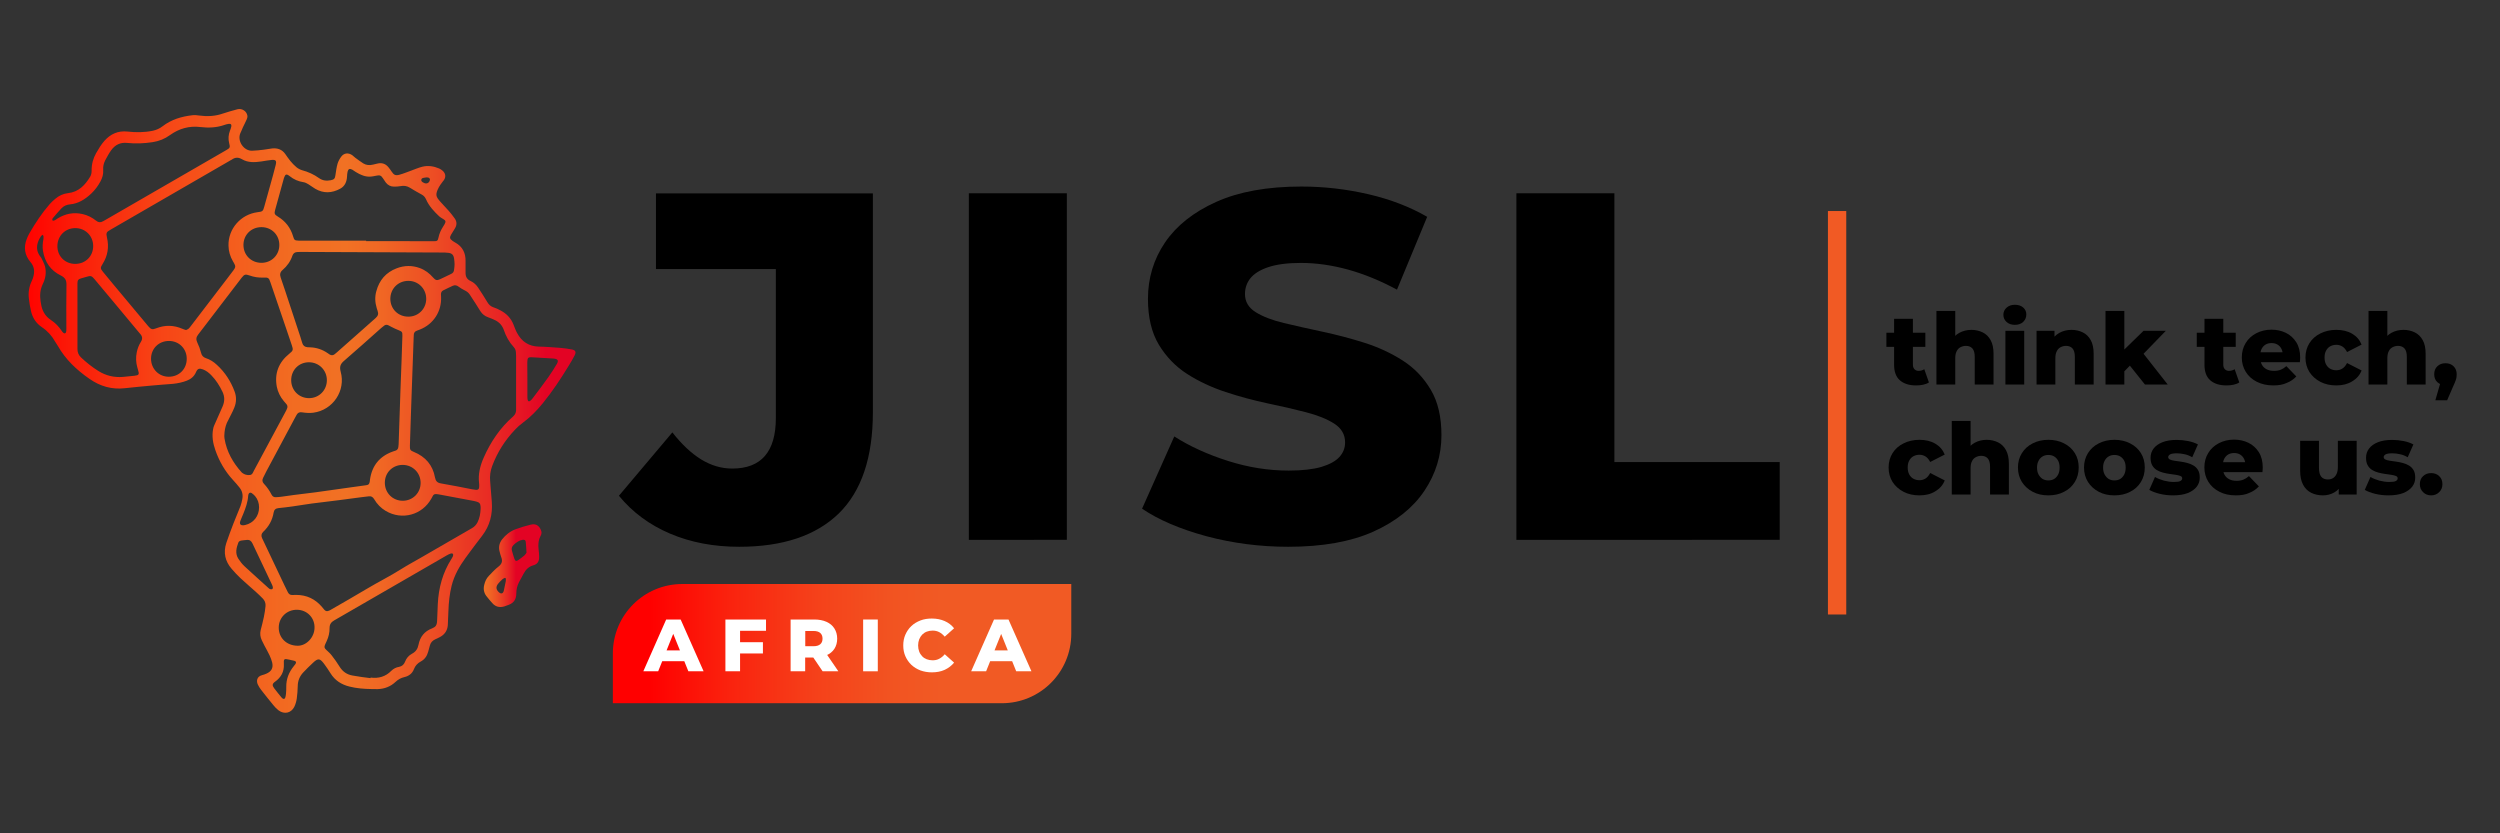 <svg xmlns="http://www.w3.org/2000/svg" xmlns:xlink="http://www.w3.org/1999/xlink" id="Layer_1" x="0px" y="0px" viewBox="0 0 2592 864" xml:space="preserve"><rect x="0" y="0" width="2592" height="864" fill="#333333" stroke="none"/><linearGradient id="SVGID_1_" gradientUnits="userSpaceOnUse" x1="635.422" y1="667.308" x2="1110.709" y2="667.308">	<stop offset="8.064516e-02" style="stop-color:#FF0000"></stop>	<stop offset="0.256" style="stop-color:#FA230E"></stop>	<stop offset="0.443" style="stop-color:#F5411A"></stop>	<stop offset="0.603" style="stop-color:#F25321"></stop>	<stop offset="0.717" style="stop-color:#F15A24"></stop></linearGradient><path fill="url(#SVGID_1_)" d="M1038.7,729.1H635.4v-51.6c0-39.8,32.2-72,72-72h403.3v51.6C1110.7,696.9,1078.5,729.1,1038.7,729.1z "></path><g>	<path d="M766.4,566.9c-26.4,0-50.2-4.5-71.6-13.6c-21.4-9.1-39.1-22.2-53.1-39.3l55.4-65.7c9.6,12.3,19.5,21.6,29.8,28  c10.3,6.3,21,9.5,32.3,9.5c30.1,0,45.2-17.5,45.2-52.4V279H680.1v-78.5H905v226.9c0,46.9-11.8,81.9-35.4,105  C845.9,555.4,811.5,566.9,766.4,566.9z"></path>	<path d="M1004.5,559.8V200.4h101.6v359.3H1004.5z"></path>	<path d="M1335.6,566.9c-29.4,0-57.7-3.7-85-11c-27.2-7.4-49.4-16.9-66.5-28.5l33.4-74.9c16.1,10.3,34.6,18.7,55.7,25.4  c21,6.7,42,10,62.9,10c14,0,25.3-1.3,33.9-3.8c8.6-2.6,14.8-6,18.7-10.3c3.9-4.3,5.9-9.3,5.9-15.1c0-8.2-3.8-14.7-11.3-19.5  c-7.5-4.8-17.3-8.7-29.3-11.8c-12-3.1-25.2-6.2-39.8-9.2c-14.5-3.1-29.1-7-43.6-11.8c-14.5-4.8-27.8-11-39.8-18.7  c-12-7.7-21.7-17.8-29.3-30.3c-7.5-12.5-11.3-28.3-11.3-47.5c0-21.6,5.9-41.1,17.7-58.5s29.5-31.5,53.1-42.1  c23.6-10.6,53-15.9,88.3-15.9c23.6,0,46.8,2.7,69.6,8c22.8,5.3,43,13.1,60.8,23.4l-31.3,75.5c-17.1-9.2-34.1-16.2-50.8-20.8  c-16.8-4.6-33-6.9-48.8-6.9c-14,0-25.3,1.5-33.9,4.4c-8.6,2.9-14.7,6.8-18.5,11.5c-3.8,4.8-5.6,10.3-5.6,16.4  c0,7.9,3.7,14.1,11,18.7c7.4,4.6,17.1,8.4,29.3,11.3c12.1,2.9,25.5,5.9,40,9c14.5,3.1,29.1,6.9,43.6,11.5  c14.5,4.6,27.8,10.8,39.8,18.5c12,7.7,21.6,17.8,29,30.3c7.4,12.5,11,28.2,11,47c0,20.9-5.9,40.1-17.7,57.7  c-11.8,17.6-29.4,31.7-52.9,42.3C1400.7,561.6,1371.2,566.9,1335.6,566.9z"></path>	<path d="M1572.2,559.8V200.4h101.6v278.7h171.4v80.6H1572.2z"></path></g><g>	<g>		<path fill="#FFFFFF" d="M667,696l23.7-53.7h15l23.8,53.7h-15.8L695,649.7h6L682.4,696H667z M679.9,685.5l3.9-11.2h26.2l3.9,11.2   H679.9z"></path>		<path fill="#FFFFFF" d="M767.3,696h-15.2v-53.7h42.1V654h-26.9V696z M766.2,665.8H791v11.7h-24.8V665.8z"></path>		<path fill="#FFFFFF" d="M819.7,696v-53.7h24.5c4.9,0,9.1,0.8,12.7,2.4c3.6,1.6,6.3,3.9,8.2,6.9c1.9,3,2.9,6.5,2.9,10.6   c0,4-1,7.5-2.9,10.5c-1.9,2.9-4.7,5.2-8.2,6.7c-3.6,1.6-7.8,2.3-12.7,2.3h-16.1l6.7-6.4V696H819.7z M834.9,677l-6.7-7h15.2   c3.2,0,5.5-0.7,7.1-2.1c1.6-1.4,2.3-3.3,2.3-5.8c0-2.5-0.8-4.4-2.3-5.8c-1.6-1.4-3.9-2.1-7.1-2.1h-15.2l6.7-7V677z M852.9,696   l-13.3-19.6h16.2l13.4,19.6H852.9z"></path>		<path fill="#FFFFFF" d="M894.9,696v-53.7h15.2V696H894.9z"></path>		<path fill="#FFFFFF" d="M966.1,697.1c-4.2,0-8.2-0.7-11.8-2c-3.6-1.4-6.7-3.3-9.4-5.8c-2.6-2.5-4.7-5.5-6.2-8.9   c-1.5-3.4-2.2-7.1-2.2-11.2c0-4.1,0.7-7.8,2.2-11.2c1.5-3.4,3.5-6.4,6.2-8.9c2.6-2.5,5.8-4.4,9.4-5.8c3.6-1.4,7.5-2,11.8-2   c5,0,9.4,0.9,13.3,2.6c3.9,1.7,7.2,4.2,9.8,7.5l-9.7,8.7c-1.7-2-3.6-3.6-5.7-4.7c-2.1-1.1-4.4-1.6-6.9-1.6c-2.2,0-4.2,0.4-6.1,1.1   c-1.8,0.7-3.4,1.8-4.7,3.1c-1.3,1.4-2.3,3-3.1,4.9c-0.7,1.9-1.1,4-1.1,6.3s0.4,4.4,1.1,6.3c0.7,1.9,1.8,3.5,3.1,4.9   c1.3,1.4,2.9,2.4,4.7,3.1c1.8,0.7,3.9,1.1,6.1,1.1c2.6,0,4.9-0.5,6.9-1.6c2.1-1.1,4-2.6,5.7-4.7l9.7,8.7c-2.6,3.2-5.9,5.7-9.8,7.5   S971,697.1,966.1,697.1z"></path>		<path fill="#FFFFFF" d="M1006.9,696l23.7-53.7h15l23.8,53.7h-15.8l-18.6-46.2h6l-18.6,46.2H1006.9z M1019.9,685.5l3.9-11.2h26.2   l3.9,11.2H1019.9z"></path>	</g></g><g></g><rect x="1895.2" y="218.8" fill="#F15A24" width="19" height="418.3"></rect><g>	<path d="M1955.8,359.6V345h40.4v14.6H1955.8z M1986.5,399.6c-7.1,0-12.7-1.8-16.7-5.3c-4-3.5-6-8.9-6-16v-47.8h19.5v47.6  c0,2,0.5,3.5,1.6,4.7c1.1,1.1,2.5,1.7,4.2,1.7c2.3,0,4.3-0.6,6-1.7l4.8,13.7c-1.6,1.1-3.7,1.9-6.1,2.4  C1991.6,399.4,1989.1,399.6,1986.5,399.6z"></path>	<path d="M2043.9,342c4.3,0,8.2,0.9,11.7,2.6c3.5,1.7,6.3,4.4,8.3,8.1c2,3.6,3,8.3,3,14.1v31.9h-19.5V370c0-4-0.8-6.9-2.4-8.7  c-1.6-1.8-3.9-2.7-6.7-2.7c-2.1,0-3.9,0.5-5.7,1.4c-1.7,0.9-3.1,2.3-4,4.3c-1,1.9-1.4,4.4-1.4,7.5v26.9h-19.5v-76.3h19.5v36.4  l-4.5-4.6c2.1-4,5-7.1,8.7-9.1C2035.1,343.1,2039.3,342,2043.9,342z"></path>	<path d="M2089,336.8c-3.6,0-6.4-1-8.6-3c-2.2-2-3.3-4.5-3.3-7.4c0-2.9,1.1-5.4,3.3-7.4c2.2-2,5.1-3,8.6-3c3.6,0,6.4,0.9,8.6,2.8  c2.2,1.9,3.3,4.3,3.3,7.2c0,3.1-1.1,5.6-3.2,7.7C2095.5,335.8,2092.6,336.8,2089,336.8z M2079.2,398.7V343h19.5v55.7H2079.2z"></path>	<path d="M2147.7,342c4.3,0,8.2,0.9,11.7,2.6c3.5,1.7,6.3,4.4,8.3,8.1c2,3.6,3,8.3,3,14.1v31.9h-19.5V370c0-4-0.8-6.9-2.4-8.7  c-1.6-1.8-3.9-2.7-6.7-2.7c-2.1,0-3.9,0.5-5.7,1.4c-1.7,0.9-3.1,2.3-4,4.3c-1,1.9-1.4,4.4-1.4,7.5v26.9h-19.5V343h18.6v15.8  l-3.6-4.6c2.1-4,5-7.1,8.7-9.1C2138.8,343.1,2143,342,2147.7,342z"></path>	<path d="M2183,398.7v-76.3h19.5v76.3H2183z M2199.2,388.4l0.5-23.3l22.7-22.1h23.1l-25.2,26l-10,8L2199.2,388.4z M2223.9,398.7  l-17.1-21.4l12.1-15l28.6,36.4H2223.9z"></path>	<path d="M2277.6,359.6V345h40.4v14.6H2277.6z M2308.3,399.6c-7.1,0-12.7-1.8-16.7-5.3c-4-3.5-6-8.9-6-16v-47.8h19.5v47.6  c0,2,0.5,3.5,1.6,4.7c1.1,1.1,2.5,1.7,4.2,1.7c2.3,0,4.3-0.6,6-1.7l4.8,13.7c-1.6,1.1-3.7,1.9-6.1,2.4  C2313.4,399.4,2310.9,399.6,2308.3,399.6z"></path>	<path d="M2357,399.6c-6.6,0-12.3-1.3-17.2-3.8c-4.9-2.5-8.7-5.9-11.4-10.3c-2.7-4.4-4.1-9.3-4.1-14.9c0-5.6,1.3-10.5,4-14.9  c2.6-4.4,6.3-7.7,11-10.2c4.7-2.4,9.9-3.7,15.7-3.7c5.5,0,10.5,1.1,15,3.3c4.5,2.2,8.1,5.5,10.8,9.8s4,9.6,4,15.7  c0,0.7,0,1.5-0.1,2.4c-0.1,0.9-0.1,1.7-0.2,2.5h-44.1v-10.3h33.7l-7.4,2.9c0.1-2.5-0.4-4.7-1.4-6.6c-1-1.9-2.4-3.3-4.1-4.3  c-1.7-1-3.8-1.5-6.1-1.5c-2.3,0-4.4,0.5-6.1,1.5c-1.7,1-3.1,2.5-4.1,4.4c-1,1.9-1.4,4.1-1.4,6.6v3c0,2.7,0.6,5.1,1.7,7.1  c1.1,2,2.8,3.5,4.9,4.6c2.1,1.1,4.7,1.6,7.6,1.6c2.7,0,5.1-0.4,7-1.2c2-0.8,3.9-2,5.8-3.7l10.3,10.7c-2.7,2.9-6,5.2-9.9,6.7  C2366.9,398.9,2362.3,399.6,2357,399.6z"></path>	<path d="M2422.3,399.6c-6.2,0-11.7-1.2-16.5-3.7c-4.8-2.5-8.6-5.9-11.4-10.2c-2.7-4.4-4.1-9.3-4.1-15c0-5.6,1.4-10.6,4.1-14.9  c2.7-4.3,6.5-7.7,11.4-10.1c4.8-2.4,10.3-3.7,16.5-3.7c6.3,0,11.8,1.3,16.4,4c4.6,2.7,7.8,6.4,9.8,11.3l-15.1,7.7  c-1.3-2.6-2.9-4.5-4.8-5.7c-1.9-1.2-4-1.8-6.3-1.8s-4.3,0.5-6.2,1.5c-1.9,1-3.3,2.5-4.4,4.5c-1.1,2-1.6,4.3-1.6,7.1  c0,2.9,0.5,5.3,1.6,7.3c1.1,2,2.5,3.5,4.4,4.5c1.9,1,3.9,1.5,6.2,1.5s4.4-0.6,6.3-1.8c1.9-1.2,3.5-3.1,4.8-5.7l15.1,7.7  c-1.9,4.9-5.2,8.6-9.8,11.3C2434,398.3,2428.6,399.6,2422.3,399.6z"></path>	<path d="M2491.9,342c4.3,0,8.2,0.9,11.7,2.6c3.5,1.7,6.3,4.4,8.3,8.1c2,3.6,3,8.3,3,14.1v31.9h-19.5V370c0-4-0.8-6.9-2.4-8.7  c-1.6-1.8-3.9-2.7-6.7-2.7c-2.1,0-3.9,0.5-5.7,1.4c-1.7,0.9-3.1,2.3-4,4.3c-1,1.9-1.4,4.4-1.4,7.5v26.9h-19.5v-76.3h19.5v36.4  l-4.5-4.6c2.1-4,5-7.1,8.7-9.1C2483,343.1,2487.2,342,2491.9,342z"></path>	<path d="M2525,414.9l7.7-26.7l2.8,11.1c-3.4,0-6.2-1-8.4-3c-2.2-2-3.3-4.7-3.3-8.2c0-3.6,1.1-6.4,3.3-8.4c2.2-2.1,5-3.1,8.4-3.1  c3.4,0,6.1,1,8.3,3.1c2.2,2.1,3.3,4.9,3.3,8.4c0,1-0.1,1.9-0.2,2.9c-0.1,1-0.4,2.1-0.9,3.5c-0.5,1.4-1.2,3.2-2.3,5.5l-6.5,15H2525z  "></path>	<path d="M1990.1,513.6c-6.2,0-11.7-1.2-16.5-3.7c-4.8-2.5-8.6-5.9-11.4-10.2c-2.7-4.4-4.1-9.3-4.1-15c0-5.6,1.4-10.6,4.1-14.9  c2.7-4.3,6.5-7.7,11.4-10.1c4.8-2.4,10.3-3.7,16.5-3.7c6.3,0,11.8,1.3,16.4,4c4.6,2.7,7.8,6.4,9.8,11.3l-15.1,7.7  c-1.3-2.6-2.9-4.5-4.8-5.7c-1.9-1.2-4-1.8-6.3-1.8s-4.3,0.5-6.2,1.5c-1.9,1-3.3,2.5-4.4,4.5c-1.1,2-1.6,4.3-1.6,7.1  c0,2.9,0.5,5.3,1.6,7.3c1.1,2,2.5,3.5,4.4,4.5c1.9,1,3.9,1.5,6.2,1.5s4.4-0.6,6.3-1.8c1.9-1.2,3.5-3.1,4.8-5.7l15.1,7.7  c-1.9,4.9-5.2,8.6-9.8,11.3C2001.9,512.3,1996.4,513.6,1990.1,513.6z"></path>	<path d="M2059.8,456c4.3,0,8.2,0.9,11.7,2.6c3.5,1.7,6.3,4.4,8.3,8.1c2,3.6,3,8.3,3,14.1v31.9h-19.5V484c0-4-0.8-6.9-2.4-8.7  c-1.6-1.8-3.9-2.7-6.7-2.7c-2.1,0-3.9,0.5-5.7,1.4c-1.7,0.9-3.1,2.3-4,4.3c-1,1.9-1.4,4.4-1.4,7.5v26.9h-19.5v-76.3h19.5v36.4  l-4.5-4.6c2.1-4,5-7.1,8.7-9.1C2050.9,457.1,2055.1,456,2059.8,456z"></path>	<path d="M2123.7,513.6c-6.1,0-11.5-1.2-16.2-3.7c-4.7-2.5-8.5-5.9-11.2-10.2c-2.7-4.4-4.1-9.3-4.1-15c0-5.6,1.4-10.6,4.1-14.9  c2.7-4.3,6.4-7.7,11.2-10.1c4.7-2.4,10.1-3.7,16.2-3.7c6.1,0,11.5,1.2,16.3,3.7c4.8,2.4,8.5,5.8,11.2,10.1s4,9.3,4,14.9  c0,5.6-1.3,10.6-4,15c-2.7,4.4-6.4,7.8-11.2,10.2C2135.3,512.4,2129.8,513.6,2123.7,513.6z M2123.7,498.1c2.3,0,4.3-0.5,6-1.5  c1.7-1,3.1-2.6,4.2-4.6c1-2,1.5-4.4,1.5-7.2c0-2.8-0.5-5.2-1.5-7.1s-2.4-3.4-4.2-4.5c-1.7-1-3.8-1.5-6-1.5c-2.2,0-4.2,0.5-5.9,1.5  c-1.7,1-3.2,2.5-4.2,4.5c-1.1,2-1.6,4.3-1.6,7.1c0,2.8,0.5,5.2,1.6,7.2c1.1,2,2.5,3.5,4.2,4.6  C2119.6,497.6,2121.5,498.1,2123.7,498.1z"></path>	<path d="M2192.2,513.6c-6.1,0-11.5-1.2-16.2-3.7c-4.7-2.5-8.5-5.9-11.2-10.2c-2.7-4.4-4.1-9.3-4.1-15c0-5.6,1.4-10.6,4.1-14.9  c2.7-4.3,6.4-7.7,11.2-10.1c4.7-2.4,10.1-3.7,16.2-3.7c6.1,0,11.5,1.2,16.3,3.7c4.8,2.4,8.5,5.8,11.2,10.1s4,9.3,4,14.9  c0,5.6-1.3,10.6-4,15c-2.7,4.4-6.4,7.8-11.2,10.2C2203.8,512.4,2198.3,513.6,2192.2,513.6z M2192.2,498.1c2.3,0,4.3-0.5,6-1.5  c1.7-1,3.1-2.6,4.2-4.6c1-2,1.5-4.4,1.5-7.2c0-2.8-0.5-5.2-1.5-7.1s-2.4-3.4-4.2-4.5c-1.7-1-3.8-1.5-6-1.5c-2.2,0-4.2,0.5-5.9,1.5  c-1.7,1-3.2,2.5-4.2,4.5c-1.1,2-1.6,4.3-1.6,7.1c0,2.8,0.5,5.2,1.6,7.2c1.1,2,2.5,3.5,4.2,4.6  C2188.1,497.6,2190,498.1,2192.2,498.1z"></path>	<path d="M2253,513.6c-4.7,0-9.3-0.5-13.8-1.6c-4.5-1.1-8.1-2.5-10.8-4.1l5.9-13.4c2.6,1.6,5.7,2.8,9.2,3.8  c3.5,0.9,6.9,1.4,10.3,1.4c3.3,0,5.6-0.3,6.8-1c1.3-0.7,1.9-1.6,1.9-2.8c0-1.1-0.6-1.9-1.8-2.4c-1.2-0.5-2.8-0.9-4.7-1.2  c-2-0.3-4.1-0.6-6.4-0.9c-2.3-0.3-4.7-0.8-7-1.4c-2.4-0.6-4.5-1.5-6.5-2.7c-2-1.2-3.5-2.8-4.7-4.9c-1.2-2.1-1.7-4.7-1.7-7.8  c0-3.6,1-6.7,3.1-9.5c2.1-2.8,5.2-5,9.2-6.6c4-1.6,9-2.4,14.8-2.4c3.9,0,7.9,0.4,11.9,1.2c4,0.8,7.4,2,10.1,3.5l-5.9,13.3  c-2.7-1.6-5.5-2.7-8.2-3.2c-2.7-0.6-5.3-0.9-7.8-0.9c-3.3,0-5.6,0.4-6.9,1.1c-1.3,0.8-2,1.7-2,2.8c0,1.1,0.6,1.9,1.7,2.5  c1.2,0.6,2.7,1,4.7,1.3c2,0.3,4.1,0.6,6.4,0.9c2.3,0.3,4.7,0.8,7,1.4s4.5,1.5,6.5,2.7c2,1.2,3.5,2.8,4.7,4.8c1.2,2,1.7,4.6,1.7,7.8  c0,3.4-1,6.5-3.1,9.3c-2.1,2.7-5.2,4.9-9.3,6.6C2264.1,512.8,2259,513.6,2253,513.6z"></path>	<path d="M2318.2,513.6c-6.6,0-12.3-1.2-17.2-3.8c-4.9-2.5-8.7-5.9-11.4-10.3c-2.7-4.4-4.1-9.3-4.1-14.9s1.3-10.5,4-14.9  c2.6-4.4,6.3-7.7,11-10.2c4.7-2.4,9.9-3.7,15.7-3.7c5.5,0,10.5,1.1,15,3.3c4.5,2.2,8.1,5.5,10.8,9.8c2.7,4.3,4,9.6,4,15.7  c0,0.7,0,1.5-0.1,2.4c-0.1,0.9-0.1,1.7-0.2,2.5h-44.1v-10.3h33.7l-7.4,2.9c0.1-2.5-0.4-4.7-1.4-6.6c-1-1.9-2.4-3.3-4.1-4.3  c-1.7-1-3.8-1.5-6.1-1.5c-2.3,0-4.4,0.5-6.1,1.5c-1.7,1-3.1,2.5-4.1,4.4c-1,1.9-1.4,4.1-1.4,6.6v3c0,2.7,0.6,5.1,1.7,7.1  c1.1,2,2.8,3.5,4.9,4.6c2.1,1.1,4.7,1.6,7.6,1.6c2.7,0,5.1-0.4,7-1.2c2-0.8,3.9-2,5.8-3.7l10.3,10.7c-2.7,2.9-6,5.2-9.9,6.7  C2328.2,512.9,2323.5,513.6,2318.2,513.6z"></path>	<path d="M2408.4,513.6c-4.5,0-8.6-0.9-12.2-2.7s-6.4-4.6-8.4-8.4c-2-3.8-3-8.6-3-14.4V457h19.5v28c0,4.3,0.8,7.4,2.4,9.3  c1.6,1.9,3.9,2.8,6.8,2.8c1.9,0,3.7-0.4,5.2-1.3c1.6-0.9,2.8-2.3,3.8-4.3c1-2,1.4-4.5,1.4-7.6V457h19.5v55.7h-18.6V497l3.6,4.4  c-1.9,4.1-4.7,7.2-8.3,9.2C2416.6,512.6,2412.6,513.6,2408.4,513.6z"></path>	<path d="M2476.4,513.6c-4.7,0-9.3-0.5-13.8-1.6c-4.5-1.1-8.1-2.5-10.8-4.1l5.9-13.4c2.6,1.6,5.7,2.8,9.2,3.8  c3.5,0.9,6.9,1.4,10.3,1.4c3.3,0,5.6-0.3,6.8-1c1.3-0.7,1.9-1.6,1.9-2.8c0-1.1-0.6-1.9-1.8-2.4c-1.2-0.5-2.8-0.9-4.7-1.2  c-2-0.3-4.1-0.6-6.4-0.9c-2.3-0.3-4.7-0.8-7-1.4c-2.4-0.6-4.5-1.5-6.5-2.7c-2-1.2-3.5-2.8-4.7-4.9c-1.2-2.1-1.7-4.7-1.7-7.8  c0-3.6,1-6.7,3.1-9.5c2.1-2.8,5.2-5,9.2-6.6c4-1.6,9-2.4,14.8-2.4c3.9,0,7.9,0.4,11.9,1.2c4,0.8,7.4,2,10.1,3.5l-5.9,13.3  c-2.7-1.6-5.5-2.7-8.2-3.2c-2.7-0.6-5.3-0.9-7.8-0.9c-3.3,0-5.6,0.4-6.9,1.1c-1.3,0.8-2,1.7-2,2.8c0,1.1,0.6,1.9,1.7,2.5  c1.2,0.6,2.7,1,4.7,1.3c2,0.3,4.1,0.6,6.4,0.9c2.3,0.3,4.7,0.8,7,1.4s4.5,1.5,6.5,2.7c2,1.2,3.5,2.8,4.7,4.8c1.2,2,1.7,4.6,1.7,7.8  c0,3.4-1,6.5-3.1,9.3c-2.1,2.7-5.2,4.9-9.3,6.6C2487.5,512.8,2482.4,513.6,2476.4,513.6z"></path>	<path d="M2520.6,513.6c-3.3,0-6.1-1.1-8.3-3.3c-2.3-2.2-3.4-5-3.4-8.3c0-3.5,1.1-6.3,3.4-8.4c2.3-2.1,5-3.1,8.3-3.1  c3.3,0,6.1,1,8.3,3.1c2.3,2.1,3.4,4.9,3.4,8.4c0,3.4-1.1,6.1-3.4,8.3C2526.7,512.5,2523.9,513.6,2520.6,513.6z"></path></g><linearGradient id="SVGID_00000168117955858066731400000007945720653779282622_" gradientUnits="userSpaceOnUse" x1="30.906" y1="425.967" x2="599.099" y2="425.967">	<stop offset="0" style="stop-color:#FF0400"></stop>	<stop offset="9.170253e-02" style="stop-color:#FB1F09"></stop>	<stop offset="0.232" style="stop-color:#F74315"></stop>	<stop offset="0.364" style="stop-color:#F45C1D"></stop>	<stop offset="0.483" style="stop-color:#F26C22"></stop>	<stop offset="0.578" style="stop-color:#F17124"></stop>	<stop offset="0.636" style="stop-color:#F06824"></stop>	<stop offset="0.731" style="stop-color:#ED4F24"></stop>	<stop offset="0.85" style="stop-color:#E82724"></stop>	<stop offset="0.942" style="stop-color:#E30324"></stop></linearGradient><path fill="url(#SVGID_00000168117955858066731400000007945720653779282622_)" d="M385.1,714.4c-7.7-0.1-15.4-0.7-22.9-2.6 c-8.3-2.1-14.9-6.3-19.5-13.7c-2.1-3.4-4.4-6.8-6.8-10c-4.2-5.6-6.2-5.8-11.2-1.1c-3.6,3.3-7.1,6.8-10.4,10.3 c-3.6,3.9-5.5,8.5-5.6,13.9c-0.1,4.3-0.4,8.7-1,13c-0.4,3-1.3,6-2.6,8.7c-3.3,6.5-10.4,8-16.3,3.6c-2-1.5-3.7-3.3-5.3-5.3 c-4.4-5.3-8.6-10.6-12.8-16c-1.3-1.7-2.5-3.5-3.4-5.5c-1.6-3.5-1.2-8.2,4.4-9.7c1.6-0.4,3.1-0.9,4.6-1.6c5.2-2.3,7.2-6,5.9-11.5 c-0.6-2.6-1.7-5.2-2.8-7.6c-1.6-3.4-3.5-6.7-5.3-10.1c-0.9-1.7-1.8-3.5-2.6-5.2c-1.7-3.5-2.1-7.1-1.2-10.8c1.1-4.5,2.4-9,3.3-13.6 c0.8-3.7,1.3-7.5,1.7-11.2c0.3-3.1-0.8-5.8-3-8c-2.3-2.3-4.6-4.6-7.1-6.8c-5.2-4.7-10.7-9.3-15.8-14.1c-3.2-3-6.3-6.3-9.2-9.7 c-6.8-7.8-8.8-16.9-5.6-26.7c2.3-6.9,4.9-13.7,7.5-20.5c2.3-6,4.9-11.8,7.2-17.8c0.9-2.3,1.4-4.8,1.9-7.2c0.9-4.4,0-8.5-2.8-12 c-2.1-2.7-4.4-5.3-6.8-7.9c-8.3-9-14.3-19.4-18.3-30.9c-2.5-7.2-3.8-14.5-2.3-22.1c0.2-1.2,0.5-2.3,1-3.4c2.9-6.6,5.9-13.3,8.8-19.9 c2.2-5.1,2.3-10.1-0.1-15.1c-3-6.3-6.7-12.2-11.6-17.2c-2.5-2.6-5.3-4.8-8.7-6.1c-3.9-1.4-5.6-0.8-7.2,2.9c-1.9,4.4-5.2,7.1-9.5,8.8 c-4.7,1.8-9.6,2.8-14.6,3.3c-7,0.6-14.1,1-21.1,1.7c-9.5,0.9-19,1.7-28.5,2.8c-13.6,1.6-25.8-2-36.9-9.8 c-13.2-9.2-24.6-19.9-32.6-34c-0.9-1.5-1.9-2.9-2.8-4.4c-3.4-6.1-7.9-11.1-13.7-15c-6.1-4.1-9.8-9.8-11.4-16.9 c-1-4.3-1.7-8.7-2.2-13.1c-0.7-6.3,0.3-12.3,3.1-18.1c0.8-1.6,1.4-3.4,1.8-5.2c1.3-5.3,0.4-10.1-3.2-14.3 c-6.1-7.2-7.3-15.3-3.8-24.1c0.8-2,1.7-4,2.8-5.9c6.2-10.6,12.9-20.9,21-30.1c1.8-2,3.8-3.9,5.9-5.6c3.7-3.1,8.1-5.2,12.9-5.7 c11.1-1.2,17.8-8.3,23.1-17.1c1.1-1.8,1.5-4.1,1.5-6.2c-0.1-6.5,1.5-12.6,4.6-18.1c2.6-4.5,5.3-9.1,8.7-12.9c6.2-7,14-10.6,23.7-9.6 c8.8,1,17.6,1,26.3-0.8c3.8-0.8,7.2-2.3,10.3-4.7c9.1-7,19.6-10.1,30.8-11.4c2.3-0.3,4.8-0.1,7.1,0.3c8.3,1.1,16.4,0.8,24.4-2 c5-1.7,10.2-3.1,15.3-4.5c4.6-1.2,9.6,1.9,10.3,6.7c0.2,1.3-0.2,2.8-0.8,4c-1.1,2.7-2.6,5.3-3.8,7.9c-0.9,2-1.6,4-2.6,6 c-3.7,7.9,3.2,18.6,12,18.4c4.1-0.1,8.2-0.6,12.3-1.1c2.9-0.3,5.8-1,8.7-1.3c5.5-0.5,10.1,1.1,13.4,5.7c1.8,2.5,3.4,5,5.4,7.4 c1.9,2.3,4.1,4.6,6.4,6.5c1.6,1.3,3.7,2.4,5.7,3c6.4,1.7,12.3,4.4,17.6,8.2c3.8,2.7,7.8,3,12.1,2.2c3.6-0.7,4.4-1.8,4.9-5.4 c0.6-4,1.1-8,2.2-11.8c0.8-2.6,2.2-5.2,3.9-7.4c2.9-3.8,7.4-4.1,11.3-1.4c1.1,0.8,2.1,1.9,3.2,2.7c2.7,2,5.4,4,8.2,5.8 c3.1,1.9,6.5,2.2,10.1,1.3c1.7-0.4,3.4-0.8,5.1-1.2c4.2-0.9,7.8,0.3,10.6,3.5c1.4,1.5,2.5,3.3,3.7,5c2.3,3.4,3.9,4.3,8,3.2 c4.1-1.1,8-2.8,12-4.2c3.9-1.4,7.7-3.1,11.7-4.1c6-1.5,11.9-0.6,17.5,1.8c1.4,0.6,2.7,1.5,3.8,2.5c3.1,2.8,3.4,6.6,0.9,9.9 c-0.5,0.6-1,1.1-1.4,1.8c-1.2,1.7-2.6,3.3-3.5,5.1c-4.3,8.1-3,10,1.5,15.2c2.8,3.3,6,6.3,8.8,9.6c2.2,2.5,4.3,5.2,6.2,7.9 c2.2,3.3,2.2,6.7,0.1,10.1c-1.4,2.2-2.8,4.4-4.1,6.7c-1.6,2.8-1.2,4.2,1.4,6.1c1,0.7,2,1.4,3,1.9c7.6,4.2,10.9,10.9,10.7,19.4 c-0.1,3.9,0.1,7.8,0,11.7c-0.1,4.1,1.4,7.1,5.3,8.8c3.2,1.5,5.8,3.9,7.7,6.8c3.3,5,6.6,10,9.6,15.1c1.5,2.5,3.2,4.2,5.9,5.2 c2.7,0.9,5.3,2,7.8,3.4c6.3,3.3,10.9,8.2,13.5,14.9c1.1,2.8,2.1,5.7,3.6,8.4c4.8,9.1,12.3,14,22.8,14.2c7.4,0.1,14.7,0.8,22.1,1.3 c3.9,0.3,7.8,0.9,11.6,1.6c4.1,0.7,5,2.5,3.2,6.2c-2,3.9-4.2,7.6-6.5,11.3c-8.1,13.3-16.7,26.2-26.5,38.3 c-6.1,7.5-12.8,14.4-20.7,20.2c-2.9,2.1-5.6,4.5-8,7.1c-10.5,11-18.5,23.6-23.8,37.8c-1.9,5.1-2.6,10.3-2.1,15.7 c0.6,7.1,1.1,14.3,1.7,21.4c1,13-2,24.8-10,35.2c-5.9,7.6-11.7,15.4-17.4,23.2c-6.3,8.7-11.5,17.9-14.2,28.4 c-2.2,8.8-3.1,17.7-3.4,26.8c-0.2,4.8-0.3,9.6-0.6,14.3c-0.4,5.6-3.3,9.8-8.3,12.4c-1.6,0.9-3.3,1.6-5,2.4c-2.7,1.3-4.5,3.3-5.3,6.3 c-0.6,2.2-1.2,4.4-1.8,6.6c-1.2,4.4-3.7,7.9-7.7,10c-3.3,1.8-5.6,4.3-7,7.8c-1.7,4.5-5.1,7.2-9.8,8.3c-3.6,0.8-6.6,2.5-9.3,5 c-5.2,4.9-11.5,7.3-18.6,7.5C389.5,714.4,387.3,714.4,385.1,714.4z M192.9,342.2c0.9-0.5,2-0.8,2.7-1.5c0.9-0.8,1.6-1.8,2.3-2.7 c12.6-16.5,25.2-32.9,37.8-49.4c2.1-2.8,4.2-5.5,6.3-8.3c2.4-3.2,2.4-4.4,0.5-7.7c-0.3-0.6-0.7-1.1-1-1.7c-2.9-5-4.5-10.4-4.6-16.1 c-0.5-17.5,12.7-32.6,30.2-34.8c5.1-0.6,5.6-1,6.9-5.8c2.1-7.5,4.2-15.1,6.3-22.6c1.9-6.9,3.9-13.8,5.6-20.8c1-4.1,0-5.3-4.1-5 c-3.7,0.3-7.3,1.1-10.9,1.6c-6.9,1-13.7,1.4-20-2.3c-3.8-2.2-7.1-2.1-10.6,0.4c-0.4,0.3-0.8,0.4-1.1,0.6 c-41.2,23.8-82.4,47.6-123.5,71.4c-1.2,0.7-2.4,1.5-3.6,2.2c-1.3,0.9-1.8,2.1-1.7,3.7c0.1,1,0.3,1.9,0.5,2.9 c2.3,9.8,0.8,19-4.6,27.5c-2.4,3.8-2.3,4.6,0.5,8.1c3.8,4.6,7.6,9.2,11.4,13.8c11.8,14.2,23.7,28.4,35.5,42.5 c2.9,3.4,4.2,3.8,8.2,2.2c9.2-3.6,18.2-3.4,27.2,0.5C190.4,341.5,191.6,341.8,192.9,342.2z M426.9,405.3 C426.9,405.3,426.9,405.3,426.9,405.3c-0.3,7.6-0.6,15.2-0.8,22.8c-0.4,11.3-0.8,22.6-1.1,33.9c-0.1,4.4,0.3,5,4.2,6.6 c11.9,4.9,19.5,13.6,21.8,26.4c0.7,3.8,2.4,5.6,6.2,6.2c10.8,1.8,21.5,4,32.3,6.1c1.4,0.3,2.8,0.5,4.2,0.6c2.1,0,3-0.8,3.1-2.9 c0.1-1.4,0.1-2.8-0.1-4.2c-1.1-9.2,1.1-17.9,4.8-26.3c7.2-16.3,16.9-30.8,30.4-42.6c2-1.8,3.1-3.8,3.2-6.5c0-1.1,0-2.2,0-3.3 c0-17.6,0-35.2,0-52.8c0-1.4-0.1-2.8-0.2-4.2c-0.1-2-0.9-3.8-2.3-5.3c-4.7-5.1-8-11.1-10.2-17.6c-1.6-4.7-4.7-8.1-9-10.2 c-2.3-1.2-4.8-2.1-7.2-3c-3.4-1.2-6.1-3.2-8.1-6.3c-1.7-2.7-3.3-5.4-5-8c-2-3.2-4.1-6.4-6.2-9.5c-1.3-1.9-3.1-3.2-5.2-4.2 c-2.1-1-4.2-2.3-6.1-3.7c-1.9-1.5-3.9-2-6.1-1c-3.4,1.5-6.7,3.2-10,4.8c-1.6,0.8-2.3,2.2-2.3,4c0,0.9,0.1,1.7,0.1,2.6 c0.8,15.1-7.9,28.5-22,34c-0.9,0.4-1.8,0.7-2.7,1c-2.6,0.8-3.7,2.5-3.6,5.1c0,0.7,0,1.3-0.1,2C428.3,368.2,427.6,386.8,426.9,405.3z  M498.3,527.4c0-0.4,0-1.1,0-1.9c-0.2-3.4-1.2-4.6-4.5-5.5c-0.8-0.2-1.7-0.4-2.5-0.6c-11.7-2.2-23.5-4.4-35.2-6.6 c-7.1-1.3-6.3-0.3-8.9,4.2c-9.5,17-30.5,22.7-47.3,12.7c-5.1-3-9-7.1-12-12.2c-1.3-2.2-3-3.3-5.6-2.9c-2.8,0.4-5.6,0.7-8.4,1 c-7.3,0.9-14.6,1.9-21.9,2.9c-9.7,1.2-19.4,2.3-29.1,3.6c-6.7,0.9-13.3,2.1-20,3c-4.7,0.7-9.5,1.2-14.2,1.7c-2.9,0.3-4.5,1.7-5,4.6 c-1.3,7.9-5,14.5-10.8,20c-2,1.9-2.3,4-1.2,6.5c0.3,0.7,0.6,1.4,1,2.1c7.4,15.6,14.8,31.2,22.2,46.8c1.2,2.5,2.4,4.9,3.6,7.3 c1,2,2.5,2.9,4.7,2.8c1.3-0.1,2.6-0.1,3.9-0.1c10.8,0,19.6,4.2,26.6,12.3c0.8,0.9,1.5,1.9,2.3,2.8c1.7,1.9,2.8,2.2,5.2,1.2 c0.8-0.3,1.6-0.8,2.3-1.2c12.1-7,24.3-13.9,36.3-21.1c12-7.2,24.6-13.4,36.4-20.9c6.5-4.1,13.3-7.7,20-11.6 c17.8-10.3,35.5-20.5,53.3-30.8c2.4-1.4,4.2-3.3,5.5-5.8C497.3,537.2,498.1,532.6,498.3,527.4z M415.2,404.3 C415.2,404.3,415.2,404.3,415.2,404.3c0.4-10.6,0.8-21.3,1.2-31.9c0.3-8,0.6-16.1,0.8-24.1c0.1-4.1-0.3-4.5-4-6 c-2.5-1-5-2.1-7.4-3.4c-5.3-3-5.7-3-10.2,0.9c-0.2,0.1-0.3,0.3-0.5,0.4c-12.8,11.4-25.6,22.9-38.6,34.1c-3.7,3.2-4.6,6.2-3.3,11 c5.5,19.8-8,39.9-28.4,42.6c-3.9,0.5-7.8,0.2-11.7-0.4c-2.4-0.4-4.3,0.3-5.5,2.5c-0.7,1.3-1.5,2.6-2.2,4 c-9.7,18.2-19.5,36.4-29.2,54.6c-1.2,2.3-2.4,4.6-3.5,7c-1,2.1-0.8,4.1,0.8,5.8c3.3,3.5,6,7.4,8.2,11.7c0.9,1.7,2.4,2.5,4.3,2.4 c1.9-0.1,3.9-0.2,5.8-0.5c4.3-0.6,8.6-1.3,12.9-1.8c7.5-1,15.1-1.8,22.6-2.8c11.6-1.6,23.2-3.3,34.8-4.9c5.8-0.8,11.6-1.5,17.4-2.4 c2.9-0.4,3.4-1.2,3.9-4c0.1-0.6,0.1-1.3,0.2-1.9c2.1-14.5,10-24.2,23.8-29.1c0.8-0.3,1.7-0.5,2.5-0.8c1.8-0.6,2.9-1.8,3.1-3.8 c0.1-1,0.3-1.9,0.3-2.9C414,441.8,414.6,423.1,415.2,404.3z M232.6,451.3c0,0.5,0,1.1,0,1.6c0,0.6,0.1,1.3,0.2,1.9 c2.2,13.5,8.7,24.9,17.7,34.9c0.2,0.2,0.5,0.4,0.7,0.6c2.3,1.8,5,2.5,7.9,2.2c2.6-0.3,3.2-2.7,4.2-4.6 c10.9-20.4,21.8-40.8,32.8-61.1c0.6-1.1,1.1-2.1,1.5-3.2c0.8-1.8,0.5-3.4-0.8-4.8c-0.9-1-1.7-2-2.6-3c-3.6-4.3-6.1-9.3-7.2-14.8 c-2.6-14,2-25.4,13-34.3c3.9-3.1,4.2-4,2.6-8.6c-1.7-5.3-3.6-10.5-5.3-15.7c-5.6-16.5-11.3-33.1-16.9-49.6c-1.6-4.8-2.2-5.2-7.3-5 c-5,0.2-9.7-0.5-14.4-2.2c-4.3-1.5-5.3-1.2-8.1,2.3c-3.2,4.1-6.3,8.3-9.5,12.4c-11.9,15.6-23.8,31.2-35.8,46.8 c-2.1,2.7-2.1,5.1-0.7,8.1c1.6,3.3,2.9,6.8,3.8,10.3c0.7,3,2.1,4.8,5,5.8c4.4,1.4,8.2,3.9,11.6,7.1c8.3,7.6,14.3,16.9,18.2,27.4 c2.1,5.6,2,11.3-0.3,16.9c-0.9,2.2-1.9,4.4-3,6.5c-1.5,3.1-3.2,6.2-4.7,9.3C233.5,442.6,232.7,446.9,232.6,451.3z M471.3,273.9 c-0.1-1.5-0.1-3.7-0.5-5.8c-0.6-3.9-2.2-5.5-6.1-6c-2.3-0.3-4.6-0.3-6.8-0.3c-48.8-0.2-97.5-0.4-146.3-0.6c-1.1,0-2.2,0-3.3,0.1 c-2.5,0.1-4.2,1.2-5.1,3.7c-2,5.9-5.5,10.9-10.2,14.9c-2.6,2.2-3.1,4.7-2,7.8c1.6,4.5,3.1,9,4.6,13.6c5.3,15.9,10.5,31.7,15.7,47.6 c0.7,2.3,1.4,4.6,2.1,6.8c0.8,2.7,2.7,4.1,5.5,4.3c0.9,0,1.7,0.1,2.6,0.1c6.7,0.2,12.8,2.3,18.3,6.1c0.6,0.4,1.3,0.9,1.9,1.3 c1.8,1.1,3.5,1.1,5.2-0.2c0.9-0.7,1.7-1.4,2.5-2.1c8.4-7.4,16.8-14.8,25.1-22.2c5-4.5,10-9,15.1-13.4c2.4-2.1,3-4.4,1.9-7.3 c-0.3-0.9-0.6-1.8-0.9-2.8c-1.8-5.9-2.1-11.8-0.4-17.7c3.1-11.4,9.9-19.4,21.2-23.7c8-3,15.9-3.1,23.8-0.2c5.5,2,10.1,5.5,13.9,9.9 c2.5,2.8,3.8,3.2,7.1,1.7c3.9-1.7,7.6-3.7,11.5-5.5c2-0.9,3-2.4,3.1-4.6C471.1,277.8,471.2,276.2,471.3,273.9z M379.6,249.5 c0,0.2,0,0.3,0,0.5c8.9,0,17.8,0,26.7,0c14.4,0,28.9,0.1,43.3,0.1c3.8,0,4.3-0.4,5.1-4.1c0.8-3.9,2.4-7.4,4.5-10.7 c0.6-0.9,1.2-1.8,1.7-2.8c1.6-2.9,1.3-3.8-1.5-5.5c-1.3-0.8-2.7-1.5-3.8-2.5c-5.5-5.2-10.8-10.7-13.9-17.9c-1-2.2-2.4-3.8-4.5-4.9 c-4.1-2.3-8.2-4.5-12.1-7c-3.2-2-6.4-2.4-10-1.7c-2.1,0.4-4.3,0.5-6.5,0.5c-3.6,0-6.5-1.5-8.7-4.4c-1-1.4-1.9-2.9-2.9-4.3 c-1.9-2.9-3.2-3.4-6.6-2.7c-1.9,0.4-3.8,0.8-5.8,1c-5.8,0.5-10.8-1.8-15.6-4.7c-1.3-0.8-2.5-1.7-3.8-2.5c-2.6-1.4-4.1-0.8-4.8,2 c-0.4,1.7-0.5,3.4-0.6,5.2c-0.3,5.3-2.2,9.9-7,12.5c-8.6,4.7-17.3,5.2-26,0.1c-2.4-1.4-4.6-3.2-7.1-4.7c-1.6-0.9-3.3-1.9-5-2.1 c-5.4-0.8-10.2-2.9-14.4-6.3c-3.3-2.6-4.5-2.1-5.8,1.7c-0.1,0.2-0.2,0.4-0.2,0.6c-3,10.9-6,21.7-9,32.6c-1.1,4-0.7,4.9,2.7,7 c8,4.8,13.3,11.7,15.9,20.6c1.2,3.9,1.6,4.2,5.7,4.4c0.5,0,1.1,0,1.6,0C334,249.5,356.8,249.5,379.6,249.5z M384.2,703.1 c0-0.2,0-0.4,0-0.6c8.3,1.1,15.5-0.9,21.5-7c2.2-2.2,5-3.6,8-4.1c3.2-0.6,5.1-2.4,6.3-5.4c1.3-3.6,3.8-6.4,7.1-8.2 c3.9-2,6-5.1,6.8-9.3c1.6-8.2,6.1-14,14.1-17c0.2-0.1,0.4-0.2,0.6-0.3c2.9-1.1,4.3-3.2,4.5-6.2c0.1-1.2,0.1-2.4,0.2-3.6 c0.2-5,0.3-10,0.6-15c0.8-16.9,5.1-32.8,14.3-47.1c0.6-0.9,1.1-1.9,1.5-2.9c0.6-1.9-0.4-3.1-2.4-2.5c-1.5,0.5-3,1.3-4.4,2.1 c-22.6,13-45.1,26-67.7,39.1c-16.2,9.3-32.3,18.7-48.5,28c-3.2,1.8-5,4-5,8c0.1,4.7-1,9.3-3,13.6c-0.5,1.2-1.1,2.3-1.6,3.5 c-1.1,2.6-0.9,3.6,1.1,5.5c1.9,1.9,4.1,3.6,5.7,5.8c2.9,3.7,5.6,7.5,8,11.4c3.2,5.3,7.7,8.5,13.7,9.5 C371.8,701.6,378,702.3,384.2,703.1z M54.7,228.9c2,0,3.3-1.3,4.7-2.2c8.2-5.2,17-6.9,26.5-4.7c5,1.2,9.6,3.5,13.6,6.7 c2.4,2,4.9,2.2,7.5,0.6c0.6-0.4,1.3-0.7,2-1.1c20.6-11.9,41.2-23.8,61.8-35.7c21.2-12.3,42.5-24.5,63.7-36.8c4-2.3,4.3-2.8,3.1-7.3 c-1.1-4.4-0.8-8.6,0.8-12.8c0.5-1.4,1.1-2.8,1.4-4.3c0.5-2.1-0.5-3.2-2.6-2.9c-1.7,0.2-3.4,0.7-5,1.3c-8,2.7-16.2,3-24.5,2 c-11.6-1.4-22,1.6-31.4,8.3c-5.5,4-11.5,6.4-18.2,7.4c-8.6,1.3-17.3,1.7-26,0.8c-7.1-0.8-12.6,1.8-16.7,7.4c-2.4,3.3-4.4,7-6.3,10.6 c-1.6,3.1-2.4,6.5-2.1,10.1c0.3,4.3-0.9,8.2-2.9,11.9c-2.5,4.6-5.6,8.8-9.4,12.4c-6.3,5.9-13.3,10.5-22.2,11.3 c-3.3,0.3-6.4,1.6-8.7,4c-3.1,3.2-5.9,6.6-8.8,10C54.4,226.5,53.7,227.5,54.7,228.9z M80.3,328.3c0,11.2,0.1,22.4,0,33.5 c0,3.5,1.1,6.3,3.6,8.7c5.6,5.3,11.6,10.1,18.2,14.2c7.7,4.8,16.2,6.8,25.2,6.1c4-0.3,8-0.7,12-1.2c4.8-0.5,5.3-1.4,3.8-6.1 c-0.3-0.8-0.5-1.7-0.7-2.5c-1.5-5.2-1.7-10.5-0.6-15.8c0.8-3.9,2.2-7.5,4.3-10.8c1.9-3,1.6-5.7-0.8-8.3c-0.6-0.6-1.1-1.3-1.7-2 c-8.5-10.2-17-20.3-25.4-30.5c-6.8-8.2-13.6-16.3-20.5-24.5c-2.6-3.1-3.8-3.4-7.7-2.2c-2,0.6-4,1.2-5.9,1.7c-3,0.9-3.6,1.7-3.8,4.8 c-0.1,1.1,0,2.2,0,3.3C80.3,307.3,80.3,317.8,80.3,328.3z M44.2,243.4c-0.7,0.6-1.4,1-1.8,1.6c-3.4,5.2-6.6,12.9-0.9,20.6 c0.8,1,1.6,2.1,2.1,3.3c1.1,2.4,2.4,4.9,3.1,7.5c1.5,6.2,0.5,12.3-2.3,18c-2.8,5.8-3.3,11.8-2.3,18.1c0.1,0.8,0.3,1.5,0.4,2.3 c1,7.1,4.1,12.9,10.3,17c4.5,2.9,8.2,6.8,11.2,11.3c0.5,0.7,1,1.4,1.7,2c1.2,1,2.4,0.6,2.8-0.8c0.3-1,0.3-2.1,0.3-3.2 c0-15.3-0.2-30.6,0.1-45.9c0.1-4.8-1.5-7.4-5.9-9.6c-10.4-5.1-16.5-13.7-18.4-25.3c-0.7-4.1-0.4-8.2,0.4-12.3 C45,246.4,45.7,245,44.2,243.4z M307.9,632.2c-10.5-0.1-18.8,7.9-18.9,18.3c-0.1,10.9,8.1,18.9,19.6,19c9,0.1,17.3-8.6,17.5-18.4 C326.5,640.6,318.4,632.3,307.9,632.2z M78,273.6c10.6,0,18.6-7.9,18.6-18.5c0-10.5-8.1-18.6-18.5-18.6c-10.5,0-18.5,8-18.6,18.6 C59.4,265.6,67.4,273.6,78,273.6z M301.9,394.2c0,10.5,8.1,18.6,18.5,18.6c10.4,0,18.5-8.2,18.5-18.6c0-10.4-8.2-18.6-18.6-18.6 C309.9,375.6,301.9,383.6,301.9,394.2z M423.4,328.3c10.3,0,18.4-8,18.5-18.3c0.1-10.6-8.2-18.9-18.7-18.8 c-10.5,0.1-18.5,8.2-18.5,18.7C404.8,320.4,412.8,328.3,423.4,328.3z M175.2,353.5c-10.6,0-18.6,7.9-18.6,18.4 c0,10.5,8,18.7,18.4,18.7c10.6,0,18.6-7.9,18.6-18.5C193.7,361.6,185.7,353.5,175.2,353.5z M399,500.5c0,10.5,8,18.6,18.5,18.7 c10.4,0,18.6-8.1,18.6-18.5c0-10.4-8.1-18.6-18.5-18.7C407,482,399,490,399,500.5z M271.1,235.5c-10.6,0-18.6,7.9-18.7,18.4 c0,10.5,7.9,18.5,18.5,18.6c10.5,0.1,18.7-8,18.7-18.4C289.7,243.6,281.6,235.5,271.1,235.5z M546.8,393.3 C546.8,393.3,546.8,393.3,546.8,393.3c0,5.8,0,11.5,0,17.3c0,1.2,0,2.4,0.2,3.6c0.4,2.1,1.5,2.5,3.2,1c0.8-0.7,1.6-1.5,2.2-2.4 c5.5-7.3,11-14.5,16.3-22c3.1-4.3,5.9-8.9,8.6-13.4c2.1-3.5,1.1-5.2-3-5.6c-0.3,0-0.7,0-1-0.1c-7.4-0.4-14.7-0.9-22.1-1.3 c-0.4,0-0.9-0.1-1.3,0c-2,0.1-2.7,0.7-3,2.7c-0.1,1-0.2,1.9-0.2,2.9C546.8,381.8,546.8,387.5,546.8,393.3z M256.1,559.8 c-1.9,0.2-3.8,0.3-5.6,0.6c-1.4,0.2-2.8,0.7-3.4,2.2c-2.1,5.6-3.5,11.3,0.1,16.8c1.8,2.8,3.9,5.5,6.4,7.8c8.2,7.6,16.5,15,24.8,22.5 c0.5,0.4,1,1,1.6,1.1c0.8,0.2,1.8,0.3,2.4-0.1c0.4-0.3,0.6-1.4,0.5-2c-0.3-1.3-0.8-2.5-1.4-3.6c-3.5-7.5-7-14.9-10.6-22.4 c-3.1-6.5-6.2-12.9-9.2-19.4C260.5,560.9,258.8,559.5,256.1,559.8z M268.6,526.1c0-4.4-1.3-8.4-4.1-11.7c-1-1.2-2.3-2.3-3.6-3.2 c-1.5-0.9-2.7-0.3-3.3,1.3c-0.2,0.5-0.2,1.1-0.3,1.6c-0.4,6.5-2.6,12.5-5,18.5c-1,2.5-2.2,5-3.1,7.5c-1.2,3.2,0.1,4.8,3.5,4.5 c0.5,0,1.1-0.2,1.6-0.3C262.9,542.3,268.6,535,268.6,526.1z M294.3,688.7c0.4,7.7-2.9,13.6-9,18c-3.1,2.2-3.3,3.8-1.1,6.8 c2.3,3.1,4.8,6.1,7.3,9.2c0.3,0.4,0.7,0.8,1.1,1.2c1.6,1.3,2.8,0.9,3.3-1.1c0.3-1.1,0.5-2.3,0.6-3.5c0.2-2.4,0.4-4.8,0.3-7.2 c-0.1-8.1,2.7-15.1,7.7-21.3c0.6-0.8,1.3-1.5,1.8-2.3c1.1-1.8,0.8-2.8-1.2-3.4c-1.8-0.5-3.6-0.8-5.4-1.2 C294.4,682.7,294,683.1,294.3,688.7z M445.8,185.5c-0.4-0.3-1-1.2-1.7-1.4c-1-0.3-2.1-0.2-3.2,0c-1.7,0.3-3.9,0.3-4.1,2.4 c-0.2,2,1.9,2.7,3.4,3.4C442.9,191,445.8,189.1,445.8,185.5z"></path><linearGradient id="SVGID_00000011014458367409018300000007939496609715663530_" gradientUnits="userSpaceOnUse" x1="501.584" y1="586.52" x2="561.438" y2="586.52">	<stop offset="0" style="stop-color:#F17124"></stop>	<stop offset="8.856284e-02" style="stop-color:#F06824"></stop>	<stop offset="0.234" style="stop-color:#ED4F24"></stop>	<stop offset="0.418" style="stop-color:#E82724"></stop>	<stop offset="0.559" style="stop-color:#E30324"></stop></linearGradient><path fill="url(#SVGID_00000011014458367409018300000007939496609715663530_)" d="M502.1,606.2c0.8-3.5,2.3-6.6,4.7-9.1 c3.2-3.4,6.5-6.9,10.2-9.8c3.4-2.7,4.3-5.6,2.7-9.6c-0.7-1.9-1.2-3.8-1.7-5.8c-1.3-4.7-0.3-8.9,2.6-12.7c3.7-4.7,8.4-8.4,14-10.5 c5.2-1.9,10.5-3.5,15.9-4.8c6.4-1.6,9.6,2.8,10.8,7.1c0.4,1.3,0,3.1-0.7,4.4c-2.4,4.5-2.8,9.2-2.2,14.1c0.3,2.6,0.6,5.2,0.6,7.7 c0.1,4.7-1.6,7.7-6,8.9c-5,1.4-8,4.6-10.3,9c-1.5,2.9-3.2,5.8-4.7,8.7c-1.8,3.6-2.7,7.5-2.7,11.6c0,5.7-2.4,9.7-7.9,11.7 c-1.5,0.6-3.1,1.2-4.7,1.7c-4.7,1.3-8.9,0.4-12.2-3.4c-2.2-2.5-4.4-4.9-6.4-7.6C501.6,614.4,501,610.3,502.1,606.2z M545.9,573 c-0.3-3.9-0.4-7.6-0.8-11.2c-0.2-1.9-1.3-2.4-3.4-2.1c-3.6,0.6-6.5,2.8-9.1,5.2c-1.8,1.7-2.5,3.7-1.8,6.1c0.8,2.8,1.6,5.7,2.6,8.5 c0.8,2.3,2.1,2.6,4.1,1.1c2.1-1.5,4.2-3,6.2-4.7C544.6,575.1,545.2,573.9,545.9,573z M524.4,599.6c-0.3-0.2-0.6-0.3-0.9-0.5 c-0.9,0.5-1.9,0.8-2.6,1.5c-1.6,1.5-3.3,3.1-4.6,4.8c-2.3,3.1-2,5.8,0.8,8.5c2.4,2.3,4.5,1.7,5.3-1.6c0.7-3.2,1.4-6.4,2-9.7 C524.6,601.7,524.5,600.6,524.4,599.6z"></path><g></g><g></g><g></g><g></g><g></g><g></g><g></g><g></g><g></g><g></g><g></g></svg>